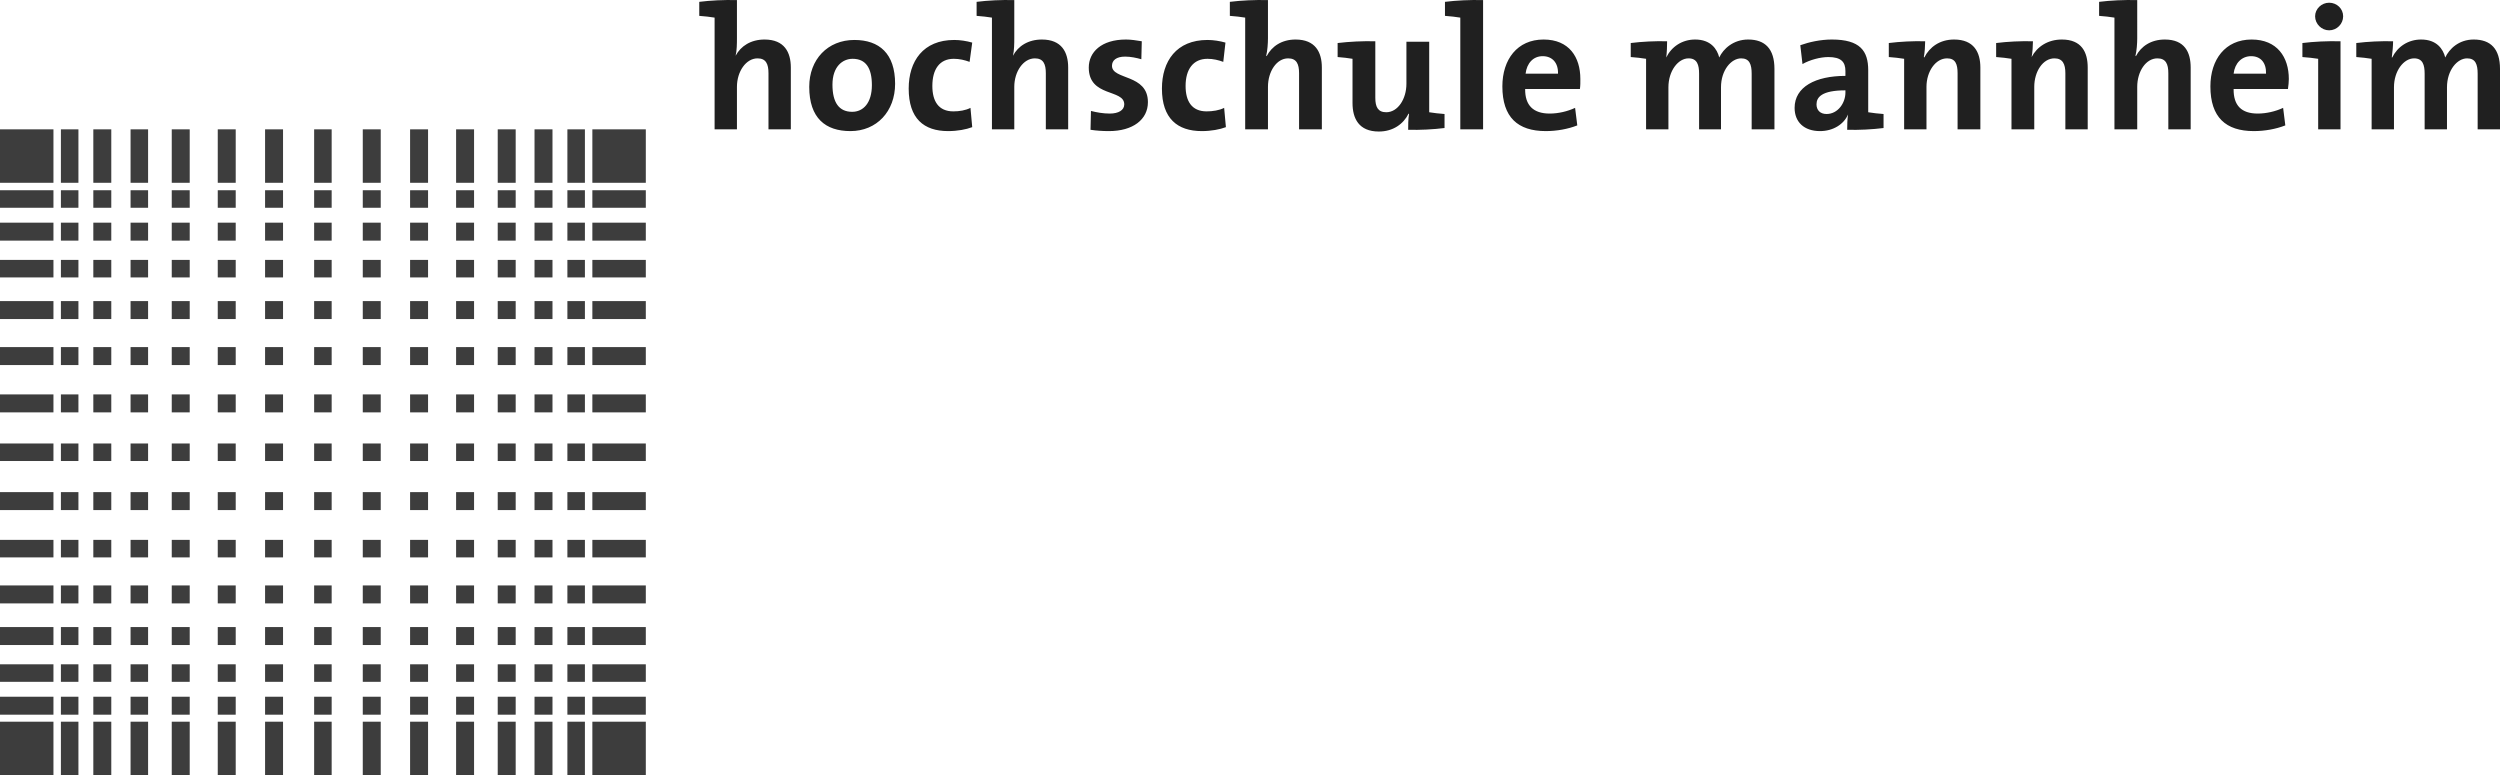 <?xml version="1.0" encoding="utf-8"?>
<!-- Generator: Adobe Illustrator 16.0.3, SVG Export Plug-In . SVG Version: 6.00 Build 0)  -->
<!DOCTYPE svg PUBLIC "-//W3C//DTD SVG 1.1//EN" "http://www.w3.org/Graphics/SVG/1.1/DTD/svg11.dtd">
<svg version="1.1" id="svg3336" xmlns:svg="http://www.w3.org/2000/svg"
	 xmlns="http://www.w3.org/2000/svg" xmlns:xlink="http://www.w3.org/1999/xlink" x="0px" y="0px" width="1022.396px"
	 height="317.004px" viewBox="0.759 -0.037 1022.396 317.004" enable-background="new 0.759 -0.037 1022.396 317.004"
	 xml:space="preserve">
<g id="layer1" transform="translate(-241.235,-646.215)">
	<path id="path2795" fill="#3D3D3D" d="M241.994,699.073v21.859h21.86v-21.859H241.994z M266.9,699.073v21.859h7.167v-21.859H266.9z
		 M280.159,699.073v21.859h7.346v-21.859H280.159z M295.389,699.073v21.859h7.167v-21.859H295.389z M312.232,699.073v21.859h7.347
		v-21.859H312.232z M331.046,699.073v21.859h7.346v-21.859H331.046z M350.398,699.073v21.859h7.346v-21.859H350.398z
		 M370.465,699.073v21.859h7.167v-21.859H370.465z M390.354,699.073v21.859h7.347v-21.859H390.354z M409.706,699.073v21.859h7.346
		v-21.859H409.706z M428.52,699.073v21.859h7.346v-21.859H428.52z M445.542,699.073v21.859h7.346v-21.859H445.542z M460.592,699.073
		v21.859h7.347v-21.859H460.592z M474.031,699.073v21.859h7.167v-21.859H474.031z M484.244,699.073v21.859h21.86v-21.859H484.244z
		 M241.994,723.979v7.167h21.86v-7.167H241.994z M266.9,723.979v7.167h7.167v-7.167H266.9z M280.159,723.979v7.167h7.346v-7.167
		H280.159z M295.389,723.979v7.167h7.167v-7.167H295.389z M312.232,723.979v7.167h7.347v-7.167H312.232z M331.046,723.979v7.167
		h7.346v-7.167H331.046z M350.398,723.979v7.167h7.346v-7.167H350.398z M370.465,723.979v7.167h7.167v-7.167H370.465z
		 M390.354,723.979v7.167h7.347v-7.167H390.354z M409.706,723.979v7.167h7.346v-7.167H409.706z M428.52,723.979v7.167h7.346v-7.167
		H428.52z M445.542,723.979v7.167h7.346v-7.167H445.542z M460.592,723.979v7.167h7.347v-7.167H460.592z M474.031,723.979v7.167
		h7.167v-7.167H474.031z M484.244,723.979v7.167h21.86v-7.167H484.244z M241.994,737.238v7.347h21.86v-7.347H241.994z
		 M266.9,737.238v7.347h7.167v-7.347H266.9z M280.159,737.238v7.347h7.346v-7.347H280.159z M295.389,737.238v7.347h7.167v-7.347
		H295.389z M312.232,737.238v7.347h7.347v-7.347H312.232z M331.046,737.238v7.347h7.346v-7.347H331.046z M350.398,737.238v7.347
		h7.346v-7.347H350.398z M370.465,737.238v7.347h7.167v-7.347H370.465z M390.354,737.238v7.347h7.347v-7.347H390.354z
		 M409.706,737.238v7.347h7.346v-7.347H409.706z M428.52,737.238v7.347h7.346v-7.347H428.52z M445.542,737.238v7.347h7.346v-7.347
		H445.542z M460.592,737.238v7.347h7.347v-7.347H460.592z M474.031,737.238v7.347h7.167v-7.347H474.031z M484.244,737.238v7.347
		h21.86v-7.347H484.244z M241.994,752.468v7.167h21.86v-7.167H241.994z M266.9,752.468v7.167h7.167v-7.167H266.9z M280.159,752.468
		v7.167h7.346v-7.167H280.159z M295.389,752.468v7.167h7.167v-7.167H295.389z M312.232,752.468v7.167h7.347v-7.167H312.232z
		 M331.046,752.468v7.167h7.346v-7.167H331.046z M350.398,752.468v7.167h7.346v-7.167H350.398z M370.465,752.468v7.167h7.167v-7.167
		H370.465z M390.354,752.468v7.167h7.347v-7.167H390.354z M409.706,752.468v7.167h7.346v-7.167H409.706z M428.52,752.468v7.167
		h7.346v-7.167H428.52z M445.542,752.468v7.167h7.346v-7.167H445.542z M460.592,752.468v7.167h7.347v-7.167H460.592z
		 M474.031,752.468v7.167h7.167v-7.167H474.031z M484.244,752.468v7.167h21.86v-7.167H484.244z M241.994,769.311v7.346h21.86v-7.346
		H241.994z M266.9,769.311v7.346h7.167v-7.346H266.9z M280.159,769.311v7.346h7.346v-7.346H280.159z M295.389,769.311v7.346h7.167
		v-7.346H295.389z M312.232,769.311v7.346h7.347v-7.346H312.232z M331.046,769.311v7.346h7.346v-7.346H331.046z M350.398,769.311
		v7.346h7.346v-7.346H350.398z M370.465,769.311v7.346h7.167v-7.346H370.465z M390.354,769.311v7.346h7.347v-7.346H390.354z
		 M409.706,769.311v7.346h7.346v-7.346H409.706z M428.52,769.311v7.346h7.346v-7.346H428.52z M445.542,769.311v7.346h7.346v-7.346
		H445.542z M460.592,769.311v7.346h7.347v-7.346H460.592z M474.031,769.311v7.346h7.167v-7.346H474.031z M484.244,769.311v7.346
		h21.86v-7.346H484.244z M241.994,788.125v7.347h21.86v-7.347H241.994z M266.9,788.125v7.347h7.167v-7.347H266.9z M280.159,788.125
		v7.347h7.346v-7.347H280.159z M295.389,788.125v7.347h7.167v-7.347H295.389z M312.232,788.125v7.347h7.347v-7.347H312.232z
		 M331.046,788.125v7.347h7.346v-7.347H331.046z M350.398,788.125v7.347h7.346v-7.347H350.398z M370.465,788.125v7.347h7.167v-7.347
		H370.465z M390.354,788.125v7.347h7.347v-7.347H390.354z M409.706,788.125v7.347h7.346v-7.347H409.706z M428.52,788.125v7.347
		h7.346v-7.347H428.52z M445.542,788.125v7.347h7.346v-7.347H445.542z M460.592,788.125v7.347h7.347v-7.347H460.592z
		 M474.031,788.125v7.347h7.167v-7.347H474.031z M484.244,788.125v7.347h21.86v-7.347H484.244z M241.994,807.476v7.347h21.86v-7.347
		H241.994z M266.9,807.476v7.347h7.167v-7.347H266.9z M280.159,807.476v7.347h7.346v-7.347H280.159z M295.389,807.476v7.347h7.167
		v-7.347H295.389z M312.232,807.476v7.347h7.347v-7.347H312.232z M331.046,807.476v7.347h7.346v-7.347H331.046z M350.398,807.476
		v7.347h7.346v-7.347H350.398z M370.465,807.476v7.347h7.167v-7.347H370.465z M390.354,807.476v7.347h7.347v-7.347H390.354z
		 M409.706,807.476v7.347h7.346v-7.347H409.706z M428.52,807.476v7.347h7.346v-7.347H428.52z M445.542,807.476v7.347h7.346v-7.347
		H445.542z M460.592,807.476v7.347h7.347v-7.347H460.592z M474.031,807.476v7.347h7.167v-7.347H474.031z M484.244,807.476v7.347
		h21.86v-7.347H484.244z M241.994,827.544v7.167h21.86v-7.167H241.994z M266.9,827.544v7.167h7.167v-7.167H266.9z M280.159,827.544
		v7.167h7.346v-7.167H280.159z M295.389,827.544v7.167h7.167v-7.167H295.389z M312.232,827.544v7.167h7.347v-7.167H312.232z
		 M331.046,827.544v7.167h7.346v-7.167H331.046z M350.398,827.544v7.167h7.346v-7.167H350.398z M370.465,827.544v7.167h7.167v-7.167
		H370.465z M390.354,827.544v7.167h7.347v-7.167H390.354z M409.706,827.544v7.167h7.346v-7.167H409.706z M428.52,827.544v7.167
		h7.346v-7.167H428.52z M445.542,827.544v7.167h7.346v-7.167H445.542z M460.592,827.544v7.167h7.347v-7.167H460.592z
		 M474.031,827.544v7.167h7.167v-7.167H474.031z M484.244,827.544v7.167h21.86v-7.167H484.244z M241.994,847.433v7.346h21.86v-7.346
		H241.994z M266.9,847.433v7.346h7.167v-7.346H266.9z M280.159,847.433v7.346h7.346v-7.346H280.159z M295.389,847.433v7.346h7.167
		v-7.346H295.389z M312.232,847.433v7.346h7.347v-7.346H312.232z M331.046,847.433v7.346h7.346v-7.346H331.046z M350.398,847.433
		v7.346h7.346v-7.346H350.398z M370.465,847.433v7.346h7.167v-7.346H370.465z M390.354,847.433v7.346h7.347v-7.346H390.354z
		 M409.706,847.433v7.346h7.346v-7.346H409.706z M428.52,847.433v7.346h7.346v-7.346H428.52z M445.542,847.433v7.346h7.346v-7.346
		H445.542z M460.592,847.433v7.346h7.347v-7.346H460.592z M474.031,847.433v7.346h7.167v-7.346H474.031z M484.244,847.433v7.346
		h21.86v-7.346H484.244z M241.994,866.963v7.167h21.86v-7.167H241.994z M266.9,866.963v7.167h7.167v-7.167H266.9z M280.159,866.963
		v7.167h7.346v-7.167H280.159z M295.389,866.963v7.167h7.167v-7.167H295.389z M312.232,866.963v7.167h7.347v-7.167H312.232z
		 M331.046,866.963v7.167h7.346v-7.167H331.046z M350.398,866.963v7.167h7.346v-7.167H350.398z M370.465,866.963v7.167h7.167v-7.167
		H370.465z M390.354,866.963v7.167h7.347v-7.167H390.354z M409.706,866.963v7.167h7.346v-7.167H409.706z M428.52,866.963v7.167
		h7.346v-7.167H428.52z M445.542,866.963v7.167h7.346v-7.167H445.542z M460.592,866.963v7.167h7.347v-7.167H460.592z
		 M474.031,866.963v7.167h7.167v-7.167H474.031z M484.244,866.963v7.167h21.86v-7.167H484.244z M241.994,885.598v7.347h21.86v-7.347
		H241.994z M266.9,885.598v7.347h7.167v-7.347H266.9z M280.159,885.598v7.347h7.346v-7.347H280.159z M295.389,885.598v7.347h7.167
		v-7.347H295.389z M312.232,885.598v7.347h7.347v-7.347H312.232z M331.046,885.598v7.347h7.346v-7.347H331.046z M350.398,885.598
		v7.347h7.346v-7.347H350.398z M370.465,885.598v7.347h7.167v-7.347H370.465z M390.354,885.598v7.347h7.347v-7.347H390.354z
		 M409.706,885.598v7.347h7.346v-7.347H409.706z M428.52,885.598v7.347h7.346v-7.347H428.52z M445.542,885.598v7.347h7.346v-7.347
		H445.542z M460.592,885.598v7.347h7.347v-7.347H460.592z M474.031,885.598v7.347h7.167v-7.347H474.031z M484.244,885.598v7.347
		h21.86v-7.347H484.244z M241.994,902.62v7.347h21.86v-7.347H241.994z M266.9,902.62v7.347h7.167v-7.347H266.9z M280.159,902.62
		v7.347h7.346v-7.347H280.159z M295.389,902.62v7.347h7.167v-7.347H295.389z M312.232,902.62v7.347h7.347v-7.347H312.232z
		 M331.046,902.62v7.347h7.346v-7.347H331.046z M350.398,902.62v7.347h7.346v-7.347H350.398z M370.465,902.62v7.347h7.167v-7.347
		H370.465z M390.354,902.62v7.347h7.347v-7.347H390.354z M409.706,902.62v7.347h7.346v-7.347H409.706z M428.52,902.62v7.347h7.346
		v-7.347H428.52z M445.542,902.62v7.347h7.346v-7.347H445.542z M460.592,902.62v7.347h7.347v-7.347H460.592z M474.031,902.62v7.347
		h7.167v-7.347H474.031z M484.244,902.62v7.347h21.86v-7.347H484.244z M241.994,917.85v7.167h21.86v-7.167H241.994z M266.9,917.85
		v7.167h7.167v-7.167H266.9z M280.159,917.85v7.167h7.346v-7.167H280.159z M295.389,917.85v7.167h7.167v-7.167H295.389z
		 M312.232,917.85v7.167h7.347v-7.167H312.232z M331.046,917.85v7.167h7.346v-7.167H331.046z M350.398,917.85v7.167h7.346v-7.167
		H350.398z M370.465,917.85v7.167h7.167v-7.167H370.465z M390.354,917.85v7.167h7.347v-7.167H390.354z M409.706,917.85v7.167h7.346
		v-7.167H409.706z M428.52,917.85v7.167h7.346v-7.167H428.52z M445.542,917.85v7.167h7.346v-7.167H445.542z M460.592,917.85v7.167
		h7.347v-7.167H460.592z M474.031,917.85v7.167h7.167v-7.167H474.031z M484.244,917.85v7.167h21.86v-7.167H484.244z M241.994,931.11
		v7.346h21.86v-7.346H241.994z M266.9,931.11v7.346h7.167v-7.346H266.9z M280.159,931.11v7.346h7.346v-7.346H280.159z
		 M295.389,931.11v7.346h7.167v-7.346H295.389z M312.232,931.11v7.346h7.347v-7.346H312.232z M331.046,931.11v7.346h7.346v-7.346
		H331.046z M350.398,931.11v7.346h7.346v-7.346H350.398z M370.465,931.11v7.346h7.167v-7.346H370.465z M390.354,931.11v7.346h7.347
		v-7.346H390.354z M409.706,931.11v7.346h7.346v-7.346H409.706z M428.52,931.11v7.346h7.346v-7.346H428.52z M445.542,931.11v7.346
		h7.346v-7.346H445.542z M460.592,931.11v7.346h7.347v-7.346H460.592z M474.031,931.11v7.346h7.167v-7.346H474.031z M484.244,931.11
		v7.346h21.86v-7.346H484.244z M241.994,941.323v21.859h21.86v-21.859H241.994z M266.9,941.323v21.859h7.167v-21.859H266.9z
		 M280.159,941.323v21.859h7.346v-21.859H280.159z M295.389,941.323v21.859h7.167v-21.859H295.389z M312.232,941.323v21.859h7.347
		v-21.859H312.232z M331.046,941.323v21.859h7.346v-21.859H331.046z M350.398,941.323v21.859h7.346v-21.859H350.398z
		 M370.465,941.323v21.859h7.167v-21.859H370.465z M390.354,941.323v21.859h7.347v-21.859H390.354z M409.706,941.323v21.859h7.346
		v-21.859H409.706z M428.52,941.323v21.859h7.346v-21.859H428.52z M445.542,941.323v21.859h7.346v-21.859H445.542z M460.592,941.323
		v21.859h7.347v-21.859H460.592z M474.031,941.323v21.859h7.167v-21.859H474.031z M484.244,941.323v21.859h21.86v-21.859H484.244z"
		/>
	<path id="path3245" fill="#202020" d="M543.373,646.214c-5.347-0.143-10.787,0.137-15.409,0.717v5.734
		c2.093,0.144,4.537,0.43,6.271,0.717v45.69h9.138v-17.381c0-6.292,3.72-11.646,8.421-11.646c3.469,0,4.479,2.337,4.479,6.093
		v22.935h9.138v-25.265c0-6.285-2.659-11.467-10.75-11.467c-5.581,0-9.706,2.651-11.826,6.629c0.509-2.1,0.538-5.002,0.538-7.167
		V646.214z M656.794,646.214c-5.347-0.143-10.787,0.137-15.409,0.717v5.734c2.093,0.144,4.537,0.43,6.271,0.717v45.69h9.138v-17.381
		c0-6.292,3.727-11.646,8.422-11.646c3.469,0,4.479,2.337,4.479,6.093v22.935h9.138v-25.265c0-6.285-2.659-11.467-10.751-11.467
		c-5.58,0-9.712,2.651-11.826,6.629c0.502-2.1,0.538-5.002,0.538-7.167V646.214z M760.539,646.214
		c-5.347-0.143-10.959,0.137-15.589,0.717v5.734c2.1,0.144,4.537,0.43,6.271,0.717v45.69h9.317v-17.381
		c0-6.292,3.54-11.646,8.242-11.646c3.469,0,4.479,2.337,4.479,6.093v22.935h9.317v-25.265c0-6.285-2.652-11.467-10.751-11.467
		c-5.641,0-9.727,2.759-11.826,6.809l-0.179-0.18c0.509-2.1,0.717-5.002,0.717-7.167V646.214z M848.515,646.214
		c-5.354-0.143-10.959,0.137-15.589,0.717v5.734c2.101,0.144,4.53,0.43,6.271,0.717v45.69h9.317V646.214z M1116.03,646.214
		c-5.354-0.143-10.959,0.137-15.589,0.717v5.734c2.1,0.144,4.529,0.43,6.271,0.717v45.69h9.317v-17.381
		c0-6.292,3.54-11.646,8.242-11.646c3.469,0,4.479,2.337,4.479,6.093v22.935h9.138v-25.265c0-6.285-2.473-11.467-10.571-11.467
		c-5.641,0-9.733,2.759-11.826,6.809l-0.179-0.18c0.509-2.1,0.717-5.002,0.717-7.167V646.214z M1194.51,647.29
		c-3.111,0-5.734,2.523-5.734,5.555c0,3.11,2.623,5.734,5.734,5.734c3.175,0,5.733-2.624,5.733-5.734
		C1200.244,649.741,1197.685,647.29,1194.51,647.29z M702.484,662.341c-10.12,0-15.229,5.182-15.229,11.467
		c0,12.221,14.513,8.687,14.513,15.052c0,2.387-2.372,3.763-5.913,3.763c-2.744,0-5.468-0.495-7.704-1.075l-0.18,7.704
		c2.315,0.358,4.924,0.538,7.526,0.538c9.833,0,15.946-4.737,15.946-11.826c0-11.64-14.692-9.017-14.692-14.872
		c0-2.235,1.763-3.763,5.375-3.763c2.244,0,4.608,0.495,6.63,1.075l0.179-7.346C706.763,662.7,704.577,662.341,702.484,662.341z
		 M873.242,662.341c-10.772,0-16.843,8.185-16.843,19.172c0,12.65,6.321,18.276,17.738,18.276c4.487,0,9.067-0.817,12.901-2.329
		l-0.896-7.168c-3.111,1.448-6.853,2.33-10.393,2.33c-6.651,0-10.105-3.312-10.034-10.034h22.397
		c0.215-1.52,0.179-2.896,0.179-4.121C888.293,669.573,883.727,662.341,873.242,662.341z M935.238,662.341
		c-5.347,0-9.661,2.938-11.826,7.346c0.287-2.093,0.358-4.895,0.358-6.629c-4.766-0.144-10.32,0.143-14.871,0.716v5.734
		c2.093,0.144,4.536,0.43,6.271,0.717v28.848h9.139v-17.201c0-6.723,3.978-11.826,8.242-11.826c3.54,0,4.3,2.73,4.3,6.271v22.756
		h8.959v-17.201c0-7.017,4.193-11.826,8.242-11.826c3.397,0,4.301,2.444,4.301,6.271v22.756h9.317v-24.727
		c0-8.171-3.813-12.005-10.751-12.005c-6.07,0-10.163,3.806-11.826,7.346C944.225,666.218,941.602,662.341,935.238,662.341z
		 M991.142,662.341c-4.63,0-9.282,1.031-12.901,2.329l0.896,7.704c3.039-1.741,7.318-2.866,10.572-2.866
		c5.203,0,6.987,1.971,6.987,5.733v1.971c-12.213,0-20.784,4.479-20.784,13.08c0,5.784,3.885,9.497,10.393,9.497
		c5.347,0,9.726-2.76,11.467-6.809c-0.294,1.877-0.358,4.171-0.358,6.271c4.702,0.144,10.313-0.143,14.872-0.717v-5.733
		c-2.093-0.144-4.544-0.43-6.271-0.717v-17.201C1006.013,667.006,1002.71,662.341,991.142,662.341z M1041.132,662.341
		c-5.855,0-10.02,3.081-12.184,7.346l-0.18-0.179c0.358-1.878,0.538-4.716,0.538-6.45c-4.846-0.144-10.313,0.143-14.872,0.716v5.734
		c2.1,0.144,4.537,0.43,6.271,0.717v28.848h9.138v-17.381c0-6.292,3.72-11.646,8.422-11.646c3.396,0,4.3,2.337,4.3,6.093v22.935
		h9.317v-25.265C1051.883,667.523,1049.232,662.341,1041.132,662.341z M1085.211,662.341c-5.795,0-10.173,2.974-12.363,7.167
		c0.365-1.878,0.538-4.716,0.538-6.45c-4.846-0.144-10.5,0.143-15.052,0.716v5.734c2.093,0.144,4.537,0.43,6.271,0.717v28.848h9.317
		v-17.381c0-6.292,3.548-11.646,8.242-11.646c3.397,0,4.479,2.337,4.479,6.093v22.935h9.138v-25.265
		C1095.782,667.523,1093.302,662.341,1085.211,662.341z M1162.796,662.341c-10.766,0-16.843,8.185-16.843,19.172
		c0,12.65,6.314,18.276,17.738,18.276c4.479,0,9.066-0.817,12.901-2.329l-0.896-7.168c-3.11,1.448-6.845,2.33-10.393,2.33
		c-6.65,0-9.934-3.312-9.854-10.034h22.219c0.207-1.52,0.358-2.896,0.358-4.121C1178.026,669.573,1173.281,662.341,1162.796,662.341
		z M1232.137,662.341c-5.347,0-9.654,2.938-11.825,7.346h-0.18c0.294-2.093,0.538-4.895,0.538-6.629
		c-4.767-0.144-10.5,0.143-15.052,0.716v5.734c2.101,0.144,4.53,0.43,6.271,0.717v28.848h9.139v-17.201
		c0-6.723,3.984-11.826,8.242-11.826c3.548,0,4.3,2.73,4.3,6.271v22.756h9.139v-17.201c0-7.017,4.192-11.826,8.242-11.826
		c3.396,0,4.3,2.444,4.3,6.271v22.756h9.139v-24.727c0-8.171-3.806-12.005-10.751-12.005c-6.07,0-9.977,3.806-11.646,7.346
		C1241.126,666.218,1238.503,662.341,1232.137,662.341z M591.393,662.52c-10.916,0-18.456,7.963-18.456,19.172
		c0,12.794,6.651,18.098,16.843,18.098c10.772,0,18.276-8.07,18.276-19.352C608.057,668.075,601.585,662.52,591.393,662.52z
		 M632.246,662.52c-12.722,0-18.635,8.687-18.635,19.889c0,12.221,6.149,17.381,16.126,17.381c3.834,0,7.396-0.674,9.855-1.613
		l-0.717-7.884c-1.949,1.011-4.537,1.434-6.988,1.434c-6.149,0-8.601-4.243-8.601-10.393c0-6.794,2.924-11.108,8.78-11.108
		c2.315,0,4.494,0.53,6.45,1.254l1.075-7.884C637.277,662.943,634.704,662.52,632.246,662.52z M735.811,662.52
		c-12.722,0-18.634,8.687-18.634,19.889c0,12.221,6.328,17.381,16.305,17.381c3.827,0,7.396-0.674,9.855-1.613l-0.717-7.884
		c-1.95,1.011-4.709,1.434-7.167,1.434c-6.143,0-8.602-4.243-8.602-10.393c0-6.794,3.104-11.108,8.959-11.108
		c2.315,0,4.502,0.53,6.451,1.254l0.896-7.884C740.843,662.943,738.27,662.52,735.811,662.52z M804.437,663.058
		c-4.988-0.144-10.644,0.143-15.409,0.716v5.734c2.093,0.144,4.357,0.43,6.092,0.717v18.097c0,6.286,2.58,11.646,10.751,11.646
		c5.855,0,10.084-3.082,12.185-7.346l0.179,0.179c-0.365,2.021-0.358,4.788-0.358,6.45c4.773,0.144,10.313-0.143,14.872-0.717
		v-5.733c-2.101-0.144-4.537-0.43-6.271-0.717v-28.848h-9.317v17.201c0,6.293-3.541,11.646-8.242,11.646
		c-3.397,0-4.479-2.157-4.479-5.913V663.058z M1199.169,663.058c-5.347-0.144-11.037,0.143-15.589,0.716v5.734
		c2.093,0.144,4.717,0.43,6.451,0.717v28.848h9.138V663.058z M872.883,669.15c3.906,0,6.415,2.688,6.271,7.167h-13.26
		C866.405,671.981,869.049,669.15,872.883,669.15z M1162.616,669.15c3.906,0,6.235,2.688,6.093,7.167h-13.26
		C1155.951,671.981,1158.782,669.15,1162.616,669.15z M590.676,670.225c5.426,0,7.884,3.806,7.884,10.75
		c0,7.297-3.504,10.931-8.063,10.931c-5.347,0-8.063-3.741-8.063-11.109C582.434,673.421,586.555,670.225,590.676,670.225z
		 M996.696,683.125v0.896c0,4.343-3.146,8.779-7.704,8.779c-2.674,0-4.121-1.627-4.121-3.941
		C984.871,685.971,986.942,683.125,996.696,683.125z"/>
</g>
</svg>
